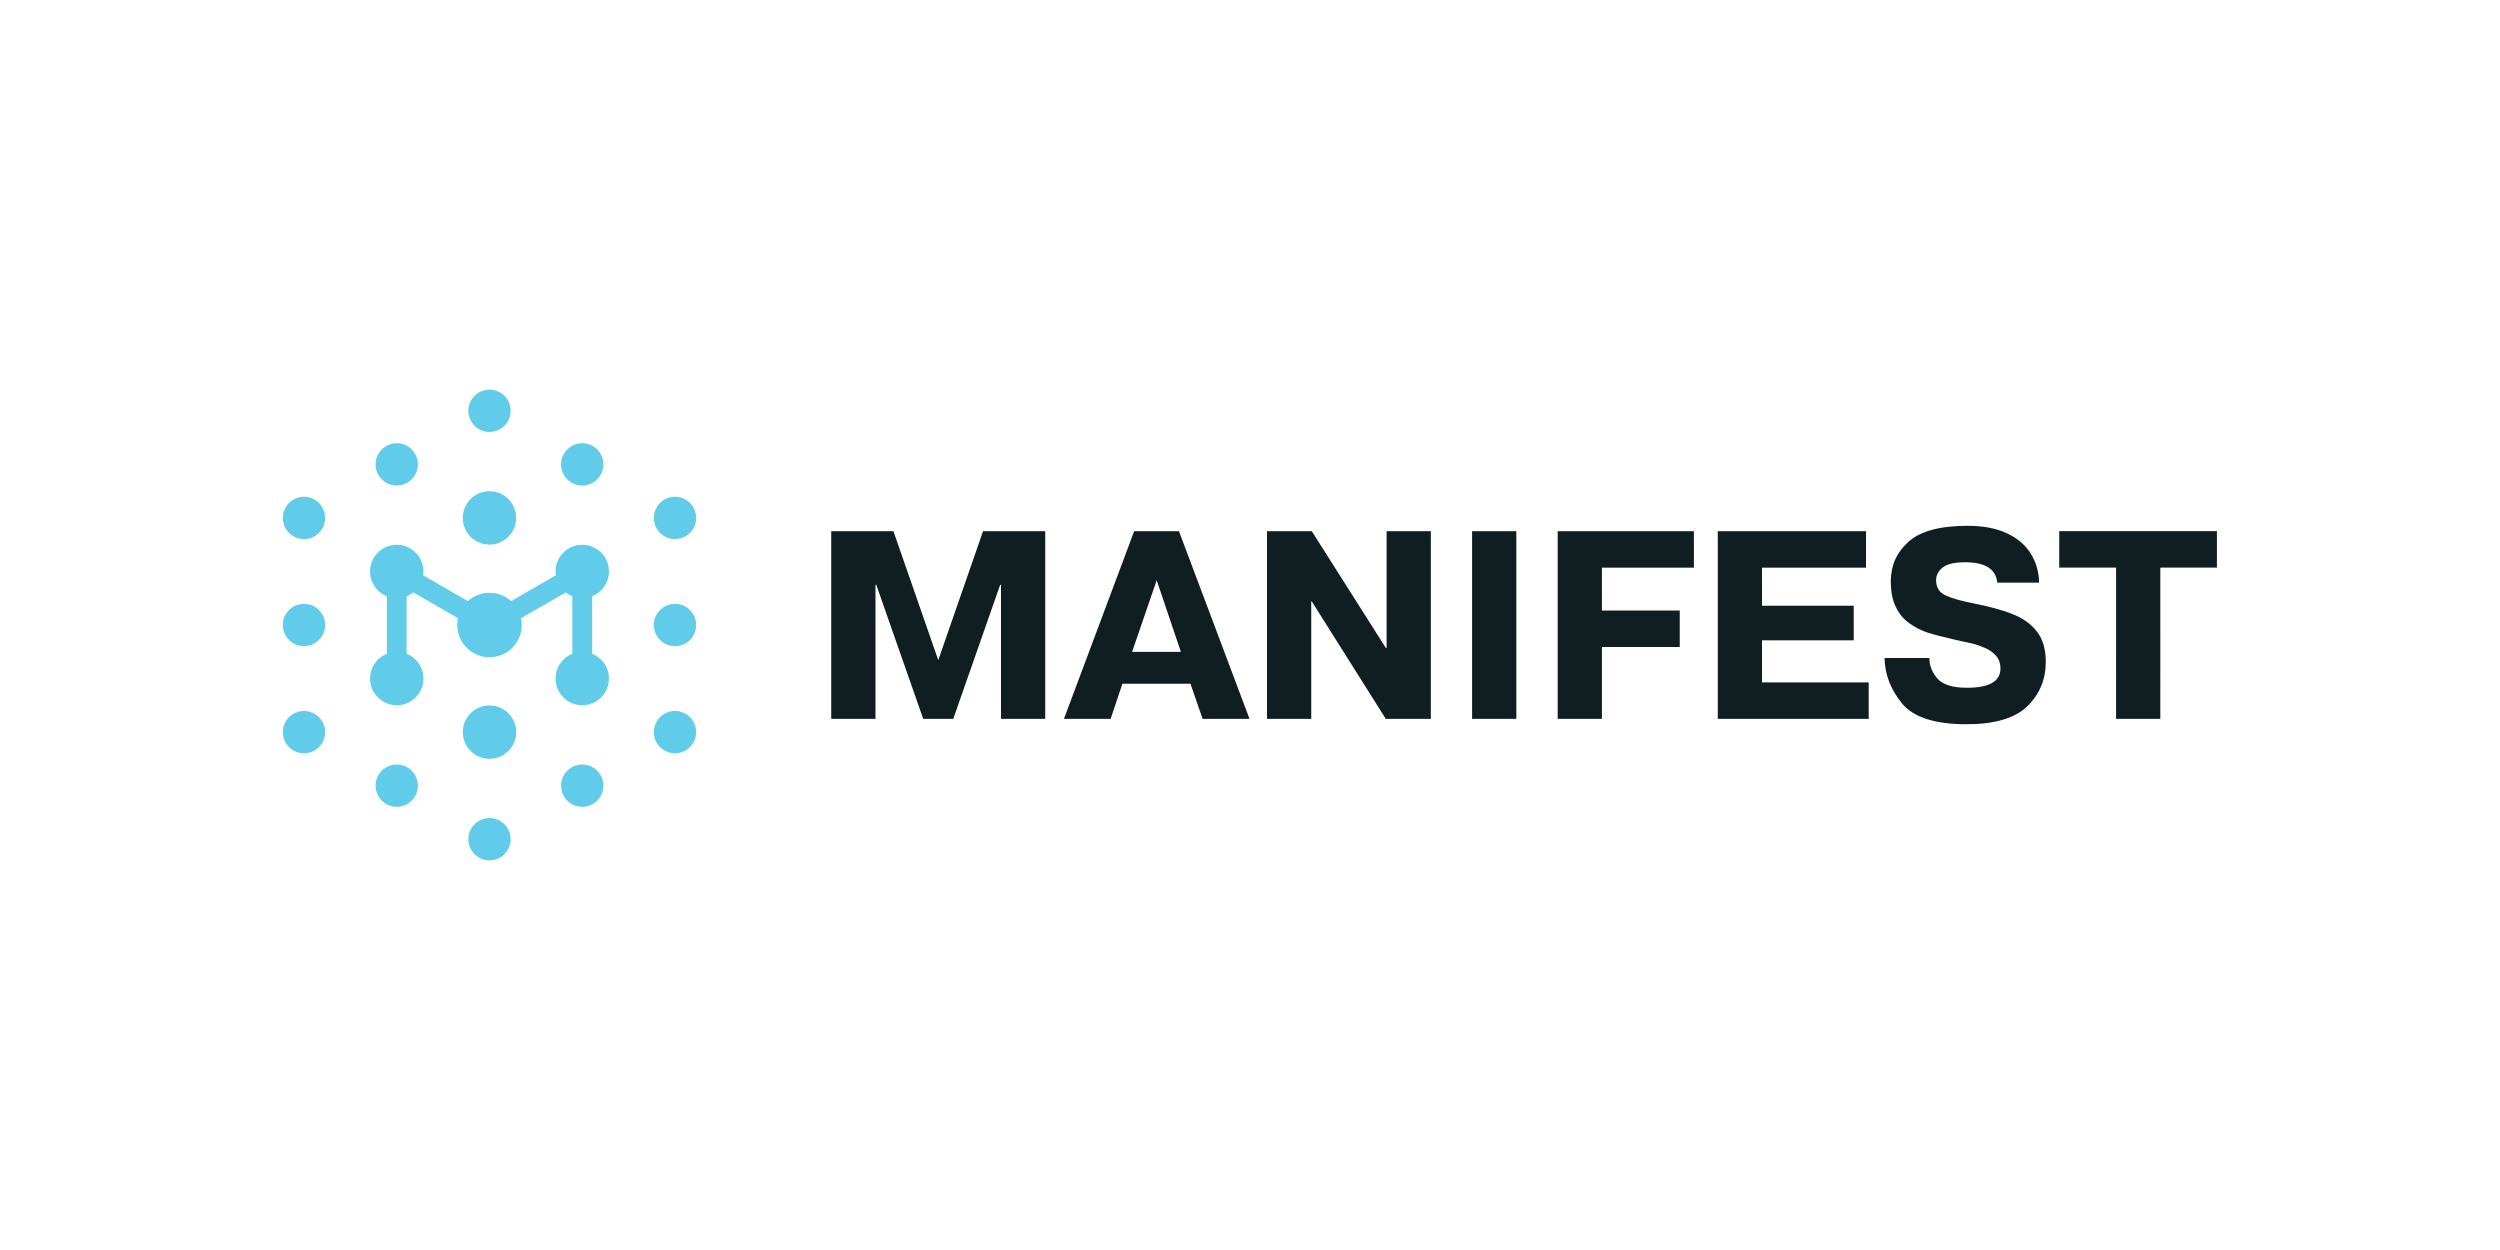 <?xml version="1.0" encoding="UTF-8" standalone="no"?>
<!-- Generator: Adobe Illustrator 27.6.1, SVG Export Plug-In . SVG Version: 6.00 Build 0)  -->

<svg
   version="1.1"
   id="Layer_1"
   x="0px"
   y="0px"
   viewBox="0 0 600 300"
   style="enable-background:new 0 0 600 300;"
   xml:space="preserve"
   sodipodi:docname="sponsor-manifest-wd.svg"
   inkscape:version="1.1.2 (0a00cf5339, 2022-02-04)"
   xmlns:inkscape="http://www.inkscape.org/namespaces/inkscape"
   xmlns:sodipodi="http://sodipodi.sourceforge.net/DTD/sodipodi-0.dtd"
   xmlns="http://www.w3.org/2000/svg"
   xmlns:svg="http://www.w3.org/2000/svg"><defs
   id="defs43" /><sodipodi:namedview
   id="namedview41"
   pagecolor="#ffffff"
   bordercolor="#666666"
   borderopacity="1.0"
   inkscape:pageshadow="2"
   inkscape:pageopacity="0.0"
   inkscape:pagecheckerboard="0"
   showgrid="false"
   inkscape:zoom="2.1"
   inkscape:cx="300"
   inkscape:cy="149.7619"
   inkscape:window-width="1920"
   inkscape:window-height="1016"
   inkscape:window-x="0"
   inkscape:window-y="0"
   inkscape:window-maximized="1"
   inkscape:current-layer="Layer_1" />
<style
   type="text/css"
   id="style2">
	.st0{fill:#00305D;}
	.st1{fill:none;}
</style>

<rect
   y="0"
   class="st1"
   width="600"
   height="300"
   id="rect38" />
<g
   id="g961"
   transform="matrix(1.1,0,0,1.1,-6.429,-27.048)"><g
     id="g130"
     transform="matrix(1.333,0,0,-1.333,112.642,167.988)"><path
       d="m 0,0 c 2.914,0 5.276,2.362 5.276,5.276 0,0.381 -0.04,0.752 -0.116,1.111 l 7.316,4.223 c 0.326,-0.258 0.691,-0.47 1.084,-0.628 V 0.568 C 13.368,0.492 13.18,0.401 12.997,0.296 c -2.09,-1.207 -2.807,-3.88 -1.6,-5.97 1.207,-2.09 3.879,-2.805 5.97,-1.598 2.09,1.206 2.806,3.878 1.599,5.968 -0.51,0.884 -1.283,1.522 -2.162,1.872 v 9.414 c 1.61,0.645 2.748,2.219 2.748,4.059 0,2.414 -1.957,4.37 -4.37,4.37 -2.414,0 -4.37,-1.956 -4.37,-4.37 0,-0.213 0.015,-0.423 0.044,-0.628 L 3.54,9.188 C 2.604,10.036 1.362,10.553 0,10.553 c -1.364,0 -2.606,-0.518 -3.542,-1.366 l -7.315,4.222 c 0.137,0.94 -0.028,1.931 -0.54,2.818 -1.207,2.089 -3.879,2.805 -5.97,1.598 -2.09,-1.206 -2.806,-3.879 -1.599,-5.969 0.512,-0.885 1.286,-1.525 2.169,-1.875 V 0.572 c -1.614,-0.642 -2.754,-2.218 -2.754,-4.061 0,-2.413 1.956,-4.369 4.37,-4.369 2.413,0 4.369,1.956 4.369,4.369 0,1.843 -1.14,3.419 -2.753,4.061 l -0.001,9.408 c 0.193,0.078 0.384,0.169 0.569,0.277 0.186,0.107 0.361,0.226 0.525,0.355 L -5.158,6.39 C -5.235,6.031 -5.276,5.658 -5.276,5.276 -5.276,2.362 -2.914,0 0,0 m -18.181,29.84 c 0.957,-1.657 3.075,-2.225 4.732,-1.269 1.656,0.957 2.224,3.075 1.267,4.732 -0.957,1.656 -3.075,2.223 -4.731,1.267 -1.657,-0.956 -2.224,-3.074 -1.268,-4.73 m 30.363,0 c 0.956,-1.657 3.074,-2.225 4.731,-1.269 1.656,0.957 2.224,3.075 1.268,4.732 -0.957,1.656 -3.075,2.223 -4.731,1.267 -1.657,-0.956 -2.224,-3.074 -1.268,-4.73 M 27.364,3.544 C 28.32,1.888 30.438,1.32 32.095,2.276 33.751,3.233 34.319,5.352 33.362,7.008 32.406,8.664 30.288,9.231 28.631,8.275 26.975,7.319 26.407,5.201 27.364,3.544 M 12.182,-22.751 c 0.956,-1.656 3.074,-2.224 4.731,-1.268 1.656,0.957 2.224,3.076 1.268,4.732 -0.957,1.656 -3.075,2.224 -4.731,1.267 -1.657,-0.956 -2.224,-3.074 -1.268,-4.731 m -30.363,0 c 0.957,-1.656 3.075,-2.224 4.732,-1.268 1.656,0.957 2.224,3.076 1.267,4.732 -0.957,1.656 -3.075,2.224 -4.731,1.267 -1.657,-0.956 -2.224,-3.074 -1.268,-4.731 M -33.362,3.544 c 0.956,-1.656 3.074,-2.224 4.731,-1.268 1.656,0.957 2.224,3.076 1.268,4.732 -0.957,1.656 -3.075,2.223 -4.731,1.267 -1.657,-0.956 -2.224,-3.074 -1.268,-4.731 m 0,17.53 c 0.956,-1.656 3.074,-2.223 4.731,-1.267 1.656,0.956 2.224,3.074 1.268,4.731 -0.957,1.656 -3.075,2.224 -4.731,1.268 -1.657,-0.956 -2.224,-3.076 -1.268,-4.732 M -3,42.068 c -0.956,-1.657 -0.388,-3.775 1.268,-4.731 1.657,-0.957 3.775,-0.389 4.731,1.267 0.957,1.657 0.389,3.775 -1.268,4.732 C 0.075,44.292 -2.043,43.725 -3,42.068 M -3.785,24.991 c -1.206,-2.09 -0.49,-4.762 1.6,-5.969 2.09,-1.207 4.763,-0.491 5.969,1.599 1.207,2.091 0.491,4.763 -1.599,5.97 -2.09,1.206 -4.763,0.49 -5.97,-1.6 m 34.148,1.279 c -1.913,0 -3.464,-1.551 -3.464,-3.463 0,-1.913 1.551,-3.464 3.464,-3.464 1.913,0 3.464,1.551 3.464,3.464 0,1.912 -1.551,3.463 -3.464,3.463 m 2.999,-36.792 c -0.956,1.656 -3.074,2.224 -4.731,1.267 -1.656,-0.956 -2.224,-3.074 -1.267,-4.73 0.956,-1.657 3.074,-2.225 4.731,-1.268 1.656,0.956 2.224,3.074 1.267,4.731 M 3,-31.516 c 0.956,1.657 0.388,3.775 -1.268,4.731 -1.657,0.957 -3.775,0.389 -4.731,-1.268 -0.957,-1.656 -0.389,-3.773 1.268,-4.73 1.656,-0.956 3.774,-0.389 4.731,1.267 m 0.784,17.078 c 1.207,2.089 0.491,4.762 -1.599,5.968 -2.09,1.207 -4.763,0.491 -5.97,-1.599 -1.206,-2.09 -0.49,-4.763 1.6,-5.969 2.09,-1.207 4.763,-0.491 5.969,1.6 m -34.147,-1.28 c 1.913,0 3.464,1.551 3.464,3.464 0,1.913 -1.551,3.463 -3.464,3.463 -1.912,0 -3.463,-1.55 -3.463,-3.463 0,-1.913 1.551,-3.464 3.463,-3.464"
       style="fill:#61ccea;fill-opacity:1;fill-rule:evenodd;stroke:none"
       id="path132" /></g><g
     id="g134"
     transform="matrix(1.333,0,0,-1.333,207.273,181.436)"><path
       d="M 0,0 -7.681,21.945 H -7.813 V 0 h -7.242 V 30.724 H -4.879 L 2.465,9.612 9.795,30.724 H 19.971 V 0 H 12.729 V 21.945 H 12.597 L 4.916,0 Z m 34.528,30.724 h 7.33 L 53.409,0 H 45.728 L 43.745,5.75 H 32.604 L 30.673,0 H 23.036 Z M 34.191,10.973 h 7.981 l -3.957,11.718 z m 29.408,8.252 H 63.511 V 0 h -7.242 v 30.724 h 7.33 l 12.114,-19.1 h 0.132 v 19.1 h 7.242 V 0 h -7.374 z m 26.24,11.499 h 7.242 V 0 h -7.242 z m 21.25,-12.992 h 12.737 V 11.763 H 111.089 V 0 h -7.241 v 30.724 h 22.297 v -5.969 h -15.056 z m 26.203,0.79 h 15.012 V 12.86 H 137.292 V 5.969 h 17.462 V 0 h -24.703 v 30.724 h 24.264 v -5.969 h -17.023 z m 20.059,-8.559 h 7.33 c 0,-1.199 0.432,-2.312 1.295,-3.335 0.87,-1.024 2.487,-1.536 4.857,-1.536 3.658,0 5.487,1.053 5.487,3.16 0,0.819 -0.235,1.507 -0.71,2.056 -0.475,0.555 -1.083,0.987 -1.821,1.301 -0.732,0.323 -1.376,0.541 -1.917,0.68 -0.541,0.132 -1.661,0.381 -3.365,0.754 -1.705,0.388 -3.072,0.746 -4.096,1.075 -1.017,0.329 -2.005,0.827 -2.949,1.492 -0.95,0.659 -1.704,1.551 -2.26,2.686 -0.556,1.126 -0.834,2.53 -0.834,4.221 0,2.589 0.973,4.754 2.912,6.488 1.938,1.734 5.164,2.597 9.685,2.597 2.531,0 4.675,-0.41 6.415,-1.229 1.749,-0.827 3.051,-1.938 3.914,-3.351 0.863,-1.412 1.317,-2.984 1.353,-4.725 h -6.854 c -0.212,2.224 -1.968,3.336 -5.274,3.336 -1.719,0 -2.941,-0.285 -3.658,-0.857 -0.717,-0.57 -1.075,-1.264 -1.075,-2.077 0,-1.2 0.526,-2.041 1.588,-2.509 1.053,-0.475 2.545,-0.9 4.469,-1.273 2.655,-0.52 4.835,-1.119 6.532,-1.799 1.698,-0.681 3.014,-1.639 3.951,-2.883 0.943,-1.236 1.411,-2.867 1.411,-4.893 0,-2.883 -1.009,-5.312 -3.021,-7.272 -2.019,-1.967 -5.34,-2.948 -9.97,-2.948 -5.18,0 -8.698,1.142 -10.557,3.424 -1.857,2.282 -2.801,4.755 -2.838,7.417 m 37.894,14.792 h -9.306 v 5.969 h 25.809 v -5.969 h -9.262 V 0 h -7.241 z"
       style="fill:#101e22;fill-opacity:1;fill-rule:nonzero;stroke:none"
       id="path136" /></g></g></svg>

